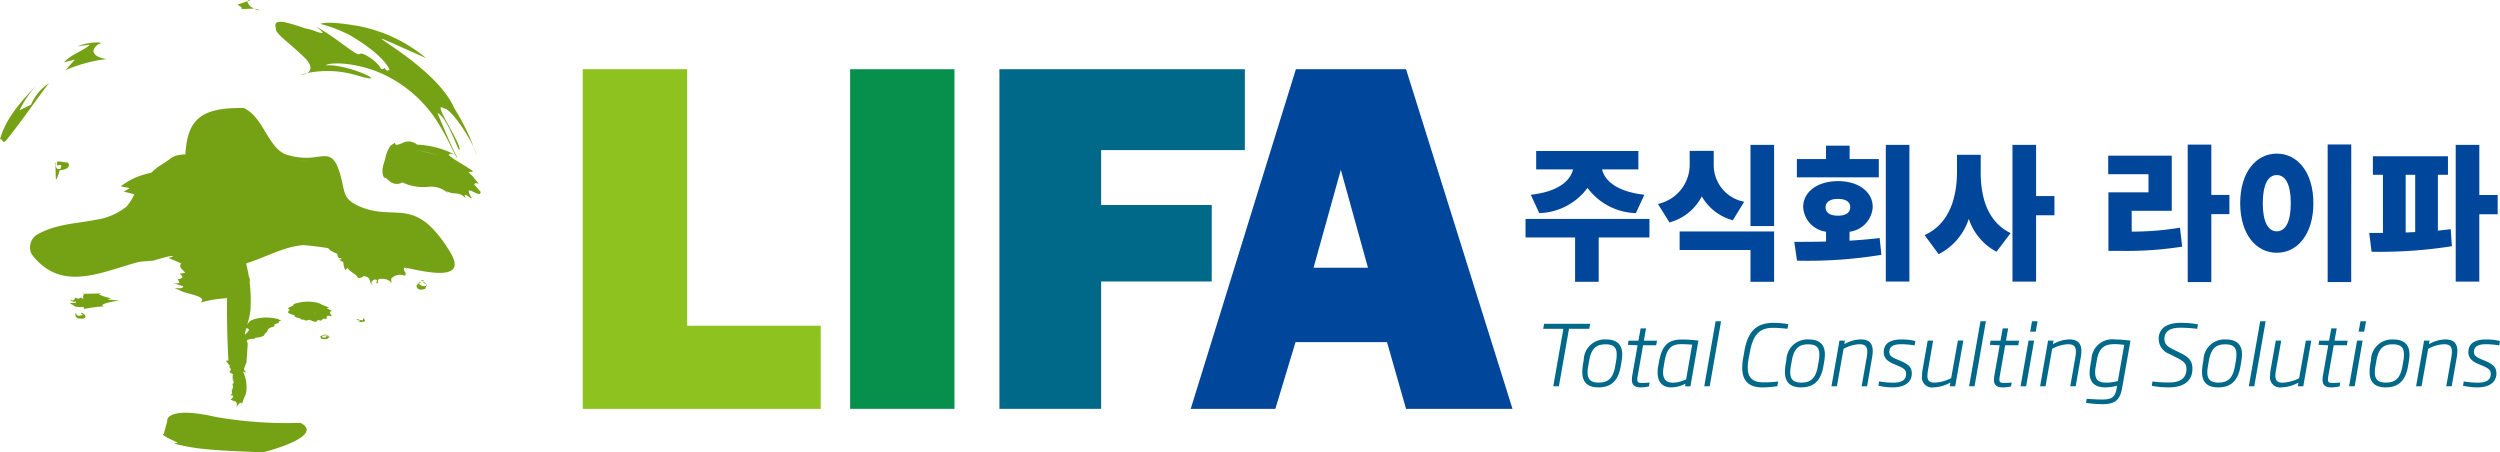 <svg xmlns="http://www.w3.org/2000/svg" xmlns:xlink="http://www.w3.org/1999/xlink" width="183.795" height="33.262" viewBox="0 0 183.795 33.262">
  <defs>
    <clipPath id="clip-path">
      <rect id="사각형_4" data-name="사각형 4" width="183.795" height="33.262" fill="none"/>
    </clipPath>
  </defs>
  <g id="그룹_5" data-name="그룹 5" transform="translate(0 0)">
    <g id="그룹_4" data-name="그룹 4" transform="translate(0 0)" clip-path="url(#clip-path)">
      <path id="패스_48" data-name="패스 48" d="M20.63,16.865c-3.225-.09-4.372.7-4.51,3.4-1,.061-.893.232-1.756.755a4.346,4.346,0,0,0-.738.583,7.165,7.165,0,0,1-.571.882,3.2,3.2,0,0,0-.625.55,3.678,3.678,0,0,1-.641,1.073,4.7,4.7,0,0,1-2.246.967c-.277.056-.561.1-.85.145s-.58.084-.872.131-.589.1-.882.17a6.4,6.4,0,0,0-1.72.638,1.12,1.12,0,0,0-.429,1.4,3.38,3.38,0,0,0,.555.648c2.089,2,4.734.674,7.338-.03.184-.02.366-.04.545-.055s.36-.03.537-.041c.235-.077.468-.147.7-.2a3.413,3.413,0,0,1,3.286.643,5.237,5.237,0,0,0,1.01.076c2.278-.044,4.052-1.524,6.034-1.66a21.658,21.658,0,0,1,5.04,1.018c3.588.963,7.247,1.933,5.724-.547-2.564-4.171-3.968-2.189-6.586-3.295-1.411-.6-1.059-1.1-1.542-2.595-.41-1.275-.868-1.166-1.694-1.06a4.678,4.678,0,0,1-2.162-.167c-1.374-.434-1.713-2.79-3.164-3.427Z" transform="translate(-2.488 -8.919)" fill="#75a215"/>
      <path id="패스_49" data-name="패스 49" d="M37.345.649c.133-.128-.14-.187-.276-.312L38.03.015c-.414-.124-.27.567.675.758-.259-.256-.953-.063-1.36-.125" transform="translate(-19.611 0)" fill="#75a215"/>
      <path id="패스_50" data-name="패스 50" d="M47.748,25.149h0Zm-.725-.016.116,0,.186,0c-.077,0-.155,0-.233-.008h-.069m-.217-.015c.095.006.189.011.285.015l.273,0-.558-.018" transform="translate(-24.762 -13.289)" fill="#9fbc5e"/>
      <path id="패스_51" data-name="패스 51" d="M46.945,25.129c.078,0,.156.007.233.008l.423.008h.049l-.432-.013Zm-.417-.018.348.018h.069c-.1,0-.191-.009-.286-.015l-.131,0" transform="translate(-24.615 -13.285)" fill="#9fbc5e"/>
      <path id="패스_52" data-name="패스 52" d="M13.161,7.84c-.8-.065-1.437-.539-.637-1.093.6-.133-.537-.255-1.554.164l.914-.126c-.482.481-1.362.692-1.9,1.3l.8-.2L10.1,8.66a10.825,10.825,0,0,1,3.058-.82" transform="translate(-5.281 -3.503)" fill="#75a215"/>
      <path id="패스_53" data-name="패스 53" d="M14.524,46.544a11.74,11.74,0,0,0-1.429.183l-.065,0-.018-.011a5.636,5.636,0,0,1-.049-.737l-.017-.418c-.017-.518.048.6.089.066.1-.012.531,0,1.255-.03l-.167.078a4.182,4.182,0,0,0,.881.278l-.232.095.851.067c-.923.142-1.554.343-1.1.434" transform="translate(-6.848 -24.027)" fill="#75a215"/>
      <path id="패스_54" data-name="패스 54" d="M13.562,46.5h-.231v.048a.416.416,0,0,1,.192-.032h.039Z" transform="translate(-7.053 -24.6)" fill="#75a215"/>
      <path id="패스_55" data-name="패스 55" d="M.608,16.84c-.466.665-.374.016-.608.116.44-1.6,1.58-2.813,2.938-4.267a8.331,8.331,0,0,0-1.5,2.131l.843-.41A3.507,3.507,0,0,1,3.6,12.833C2.675,14.006,1.8,15.342.608,16.84" transform="translate(0 -6.713)" fill="#75a215"/>
      <path id="패스_56" data-name="패스 56" d="M55.373,9.772c-1-.686,1.428,2.787,1.129,3.054-.156-.12-.9-2.435-1.606-2.72.265.624,1.133,2.716,1.394,3.132l.072.192c-.241-.259-.7-1.553-1.694-3.022a9.517,9.517,0,0,0-4.088-3.3c-2.026-.817-3.73-.7-3.891-.508,1.741-.128,5.127,1.6,2.153.7a7.445,7.445,0,0,0-3.87-.049c-.268.107,1.225-.035.261-1.112C44.108,5,42.874,4.219,43.023,3.867c-.095-.248-.021-.35.105-.447a1.389,1.389,0,0,1,.571.016,13.891,13.891,0,0,1,1.541.471c.338-.037,2.009.849.737-.169,1.658.963,2.792,2.047,3.158,2.051.227-.278,1.454.638,1.581,1.022.187.136.227.017.282-.024.251.336.167.162.346.177.108.073-.16-.979-2.9-2.589a10.409,10.409,0,0,0-2.151-.819s.393-.276,2.862.168a11.072,11.072,0,0,1,4.914,2.348c-7.72-3.412.445-.062,2.06,3.668a17.788,17.788,0,0,1,1.158,2.18c.172.421.334.848.47,1.235-.131-.722-1.807-3.413-2.382-3.382" transform="translate(-22.738 -1.797)" fill="#75a215"/>
      <path id="패스_57" data-name="패스 57" d="M8.709,25.33a.485.485,0,0,0-.021.244c.1.22.079.176.332.2l.073-.253c-.23-.2-.277.178-.32-.133-.085-.351.492-.07.79-.109.307.439-.34.57-.6.575-.142.58-.269.709-.273.676-.059-1.4-.014-1.3.022-1.2" transform="translate(-4.581 -13.339)" fill="#75a215"/>
      <path id="패스_58" data-name="패스 58" d="M23.607,27.069c.811.366,1.352,1.023,1.038,1.183.07.231-.335.23-.422.312.77.274,1.057.765.605,1.13-1.829-.076-4.8-1.212-5.766-1.387l.427-.27-.654-.126a5.285,5.285,0,0,1,4.772-.843" transform="translate(-9.964 -14.212)" fill="#75a215"/>
      <path id="패스_59" data-name="패스 59" d="M25.428,36.2l-.235-.034a4.037,4.037,0,0,0,.879-.314c-.115-.135-.181-.272-.444-.274l-.114.048c.049-.048.174-.037.305-.024.219.019.453.041.362-.249l-.132-.107a1.947,1.947,0,0,0,1.194.071,1.364,1.364,0,0,1,.861.015.776.776,0,0,1,.932-.005.791.791,0,0,0,.53.148c0,.292.314.324.5.477l.32,1.358a7.262,7.262,0,0,0-.747.877,3.914,3.914,0,0,1,1.652.638c.693.586-.6,1.095-.939,1.687a9.463,9.463,0,0,0-2.123.246l-.374.1c.636-.5-1.184-.634-1.559-.934l-.311-.1a.735.735,0,0,1,.267-.021c.159,0,.31,0,.347-.146l-.754-.23a.847.847,0,0,0,.485-.03l-.162-.3c.165.087.246-.032.348-.07.069-.084-.089-.206-.161-.3l.385-.063c-.21-.277-.506-.4-.291-.693L25.5,37.57l.32-.088a.5.5,0,0,0-.462-.285l-.091.055.248-.206-.7-.177c.09-.262,1.147-.2.618-.666" transform="translate(-13.125 -18.609)" fill="#75a215"/>
      <path id="패스_60" data-name="패스 60" d="M25.734,65.125l.021-.173c.036-.321.715-.871,3.557-.214a30.315,30.315,0,0,0,6.229.435c1.209.6-.046,1.451-2.781,2.177-1-.07-2.661-.092-4.006-.23a14.1,14.1,0,0,1-2.505-.424l-.2.049.478-.113c-.71-.328-1.281-.6-1.029-.65.066-.227.154-.6.239-.856" transform="translate(-13.456 -34.086)" fill="#75a215"/>
      <path id="패스_61" data-name="패스 61" d="M41.449,37.446c.024.062-.047.162-.079.211.1-.181-.365-.34-.5-.063.082-.146.494-.373.578-.148" transform="translate(-21.622 -19.76)" fill="#75a215"/>
      <path id="패스_62" data-name="패스 62" d="M51.012,36.934l-.077-.122c-.146-.03.624-.047.431-.331,1.4-.241,1.4,1.5,2.8.884.531.641,1.6.674,1.653,1.46-.092.578-.926.685-1.623.676l-1.067-.11c.082-.119-.134-.247-.279-.25l-.46-.121c.441-.381-.6-.337-.754-.683l.138.033c.026-.523-.773-.435-.974-.888l-.359-.178c-.007-.245.391-.234.57-.372" transform="translate(-26.686 -19.289)" fill="#75a215"/>
      <path id="패스_63" data-name="패스 63" d="M66.208,26.142c.155.227,0,.113-.166,0-.2-.13-.423-.262-.19.138-.643-.613-.756-.192-1.44-.543l.119.161a1.857,1.857,0,0,0-1.524-.469,3.627,3.627,0,0,1-1.838-.333.807.807,0,0,1-.97-.118c-.16-.133-.28-.269-.381-.222-.273-.636.018-.974.137-1.635a2.879,2.879,0,0,1,.338-.721l.339-.226c0,.262.22.148.518.037a.963.963,0,0,1,1.095.107,6.655,6.655,0,0,1,2.773.732c-.375-.125-.411-.025-.44.035.494.436,1.307.809,1.8,1.209l-.35.047a6.441,6.441,0,0,1,.785.911c-.232-.173-.3-.091-.369-.012l.477.552c.006.256-.25.143-.482.024-.3-.142-.577-.291-.232.328" transform="translate(-31.587 -11.686)" fill="#75a215"/>
      <path id="패스_64" data-name="패스 64" d="M64.38,23.354a4.006,4.006,0,0,1,.713.137l1.143.262a9.322,9.322,0,0,0-1.856-.4" transform="translate(-34.06 -12.355)" fill="#9fbc5e"/>
      <path id="패스_65" data-name="패스 65" d="M35.5,40.81a70.522,70.522,0,0,0,.028,7.4c.518.068.836.715,1.322.767-1.109-1.024.3-3.574.3-4.749a11.108,11.108,0,0,0-.366-3.419" transform="translate(-18.729 -21.59)" fill="#75a215"/>
      <path id="패스_66" data-name="패스 66" d="M65.912,43.789v.028l-.24,0c-.033-.056.172-.092.241-.024" transform="translate(-34.741 -23.146)" fill="#75a215"/>
      <path id="패스_67" data-name="패스 67" d="M65.407,44.123c.2.085,0,0-.071-.03l-.172.049.237.143.1-.024-.1.024c.037.043.126.036.2.036h.143c.136-.078-.066-.179-.238-.262l.071-.03c.274.143.167.3.089.495a.935.935,0,0,1-.411.06c-.375-.186-.2-.388.012-.559Z" transform="translate(-34.409 -23.291)" fill="#75a215"/>
      <path id="패스_68" data-name="패스 68" d="M65.223,44.566l-.07.029.236.041Z" transform="translate(-34.469 -23.577)" fill="#9fbc5e"/>
      <path id="패스_69" data-name="패스 69" d="M12.166,47.035c-.141.149-.586.128-.893.063-.032-.094-.3-.16-.335-.254.068,0,.581.024.414-.109a.32.32,0,0,1-.407-.151l.169.088c.242-.054.073-.141.247-.219l.168.087.243-.1c.167.191.539.363.4.594" transform="translate(-5.787 -24.569)" fill="#75a215"/>
      <path id="패스_70" data-name="패스 70" d="M50.147,48.064c.064.191.4.381-.25.47a.991.991,0,0,1-.714-.208l.006-.262.071.024L49.6,48l.071.023.173-.071c0,.078.2.167.3.113" transform="translate(-26.019 -25.368)" fill="#75a215"/>
      <path id="패스_71" data-name="패스 71" d="M51.41,48.681l-.03.007,0,.008Z" transform="translate(-27.182 -25.754)" fill="#9fbc5e"/>
      <path id="패스_72" data-name="패스 72" d="M12.425,49.213c-.068.056-.275.013-.411.025-.307-.1-.238-.256-.238-.412.138.086-.035.14.239.215l.342-.067c-.138-.044-.239-.13-.1-.17.17.116.376.272.169.409" transform="translate(-6.226 -25.819)" fill="#75a215"/>
      <path id="패스_73" data-name="패스 73" d="M56.159,49.87l-.24.033-.239-.1.138.027.1-.024-.343-.082c.173-.015.07-.057.1-.083v.059h.138l-.068.024.342.047v-.2c.033.1.273.205.067.307" transform="translate(-29.402 -26.221)" fill="#75a215"/>
      <path id="패스_74" data-name="패스 74" d="M55.655,38.978c-.55-.043-.195.241-.4.335-.174-.069.2-.256-.183-.293-.168.076-.332.245-.157.362v.031c-.315-.154.01-.594-.678-.635,0,.079-.267.177-.406.11-.035-.232-.6-.427-.746-.724l-.147.172c-.177-.262-.135-.637-.228-.951-.529.334-.167-.515-.66-.345.337-.242.482-.549.222-.613A2.888,2.888,0,0,1,53.718,35.1c.365-.211.468-.112.978-.179l-.08.1c.17-.026.378.1.5-.1a.691.691,0,0,0,.578.349c.331-.093.718.062.667.3.083.065.178.012.244,0a.344.344,0,0,0,.236.289,4.834,4.834,0,0,0,1.2,1.626l-.168-.183-.253.15.651.419c-.316-.027-.641-.363-.923-.155-.175.219.089.386.149.58l-.2-.18c-.236.261.257.451-.015.626a.878.878,0,0,0-.984.223l.016.4c-.007-.184-.255-.387-.667-.389" transform="translate(-27.538 -18.475)" fill="#75a215"/>
      <path id="패스_75" data-name="패스 75" d="M50.569,52.3a.643.643,0,0,0-.241-.016c-.237.038-.166.089-.229.138l.241.015c.235-.048-.142-.064.163-.1.379.026.01.128.016.2-.477.068-.52-.063-.491-.125-.142-.083.2-.13.3-.2.033.02.344.039.244.088" transform="translate(-26.449 -27.622)" fill="#75a215"/>
      <path id="패스_76" data-name="패스 76" d="M35.637,53.39h-.011c.576.62.515.542.445.472-.033-.04-.073-.076,0-.006v-.029c-.887-.941-.118-.533-.259-.895-.017-.1-.024-.205-.073-.176l-.028.065c.034-.128.158.018.158-.386l-.023-.07c.1.058.163-.074.225-.217s.136-.275.233-.215c.13-.4.241-.235.344-.071.056.095.107.187.163.176a1.753,1.753,0,0,0,.09.578L36.811,54a3.213,3.213,0,0,0-.243.689,2.5,2.5,0,0,1,.243.993c.046.779-.226.832-.322,1.363-.1-.21-.242-.016-.355.147l-.068.128c.136-.6-.181-.416-.322-.567l-.1-.007c.066-.134.168-.087.186-.322l-.227-.023c.045-.028.1-.024.147-.158L35.715,56c.046.041.073-.094.1-.159a.445.445,0,0,0-.039-.239l.107-.158a.855.855,0,0,1-.068-.585l-.259-.159.1-.158c-.016-.141-.056-.21-.113-.182l-.033.066.084-.23-.034-.012c.006.025.011.048-.231-.261l.027-.1c.271.129.294-.069.283-.438" transform="translate(-18.689 -27.344)" fill="#75a215"/>
      <path id="패스_77" data-name="패스 77" d="M36.315,59.143l-.007.072.09,0,.006-.064Z" transform="translate(-19.208 -31.289)" fill="#9fbc5e"/>
      <path id="패스_78" data-name="패스 78" d="M38.86,51.053l-.093.081c.033.041-.318-.065-.535.122-.949-.191.922-.908-.3-.916.558-.31.189-.539,1.149-.719a3.4,3.4,0,0,1,1.422.063l.243.127c-.171.032-.251.094-.2.108l.044.053c-.624.137-.133.132-.468.3l-.02-.019c-.588.24-.166.24-.577.514l-.046.136a1.544,1.544,0,0,1-.613.154" transform="translate(-20.067 -26.229)" fill="#75a215"/>
      <path id="패스_79" data-name="패스 79" d="M46.316,48.484,46.2,48.46c-.042-.043-.1-.083-.226-.018.006-.148-.4-.137-.47-.243l-.071.023c.251-.219-.85-.189-.322-.527-.47-.156.411-.269.238-.411a3.076,3.076,0,0,1,1.643-.143c.553.132.173.089.761.285l.245.113c-.554.067.576.191-.013.311.03.113.233.19.161.327a.505.505,0,0,0-.239-.053c-.178.07-.076.178-.113.249l-.237-.041-.18.172c-.035-.047-.137-.053-.238-.053l-.077.106a.493.493,0,0,1-.345-.059.364.364,0,0,0-.4-.01" transform="translate(-23.79 -24.913)" fill="#75a215"/>
      <path id="패스_80" data-name="패스 80" d="M49.125,48.607l-.007.1.065.143Z" transform="translate(-25.986 -25.715)" fill="#9fbc5e"/>
      <path id="패스_81" data-name="패스 81" d="M247.249,29.929h-3.73v3.258h-1.736V29.929h-3.644V28.568h9.11Zm-8.724-3.14c2.1-.235,2.926-1.082,3.108-1.865h-2.711V23.573h7.513v1.351h-2.668c.182.782,1.007,1.629,3.108,1.865l-.622,1.35a4.593,4.593,0,0,1-3.558-1.854,4.569,4.569,0,0,1-3.547,1.854Z" transform="translate(-125.985 -12.471)" fill="#00469b"/>
      <path id="패스_82" data-name="패스 82" d="M264.312,28.158a3.723,3.723,0,0,1-2.283-1.758,3.774,3.774,0,0,1-2.379,1.918l-.847-1.361a2.951,2.951,0,0,0,2.336-2.947v-.954h1.768v.954a2.742,2.742,0,0,0,2.24,2.787Zm-3.912.825h6.945v3.7h-1.736V30.344H260.4Zm6.945-.4h-1.736V22.617h1.736Z" transform="translate(-136.917 -11.965)" fill="#00469b"/>
      <path id="패스_83" data-name="패스 83" d="M284.144,29.658c.75-.043,1.5-.107,2.219-.193l.129,1.233a33.281,33.281,0,0,1-6.205.429l-.2-1.382c.707,0,1.511,0,2.336-.022V29a1.937,1.937,0,0,1-1.682-1.811c0-1.126,1.061-1.908,2.561-1.908s2.551.782,2.551,1.908a1.939,1.939,0,0,1-1.7,1.811ZM286.3,25h-6.023v-1.34h2.143v-.986h1.736v.986H286.3Zm-3.912,2.2c0,.429.365.621.911.621s.9-.193.9-.621-.365-.611-.9-.611-.911.193-.911.611m6.163,5.465h-1.736V22.617h1.736Z" transform="translate(-148.175 -11.965)" fill="#00469b"/>
      <path id="패스_84" data-name="패스 84" d="M304.555,24.61c0,1.833.482,3.655,2.2,4.491l-1.039,1.372a4.235,4.235,0,0,1-2.036-2.422,4.43,4.43,0,0,1-2.218,2.6l-1.029-1.4c1.811-.825,2.379-2.744,2.379-4.641V23.346h1.747Zm5.423,3.183h-1.35V32.67h-1.736V22.617h1.736v3.762h1.35Z" transform="translate(-158.939 -11.965)" fill="#00469b"/>
      <path id="패스_85" data-name="패스 85" d="M330.829,28.969a21.493,21.493,0,0,0,3.548-.29l.161,1.394a25.936,25.936,0,0,1-4.555.31h-.868v-4.3h2.947V24.747H329.1V23.386h4.672v4.051h-2.947Zm7.181-1.286h-1.329v4.994h-1.736V22.571h1.736v3.7h1.329Z" transform="translate(-174.109 -11.941)" fill="#00469b"/>
      <path id="패스_86" data-name="패스 86" d="M355.08,26.867c0,2.251-1.147,3.644-2.69,3.644s-2.69-1.393-2.69-3.644,1.147-3.644,2.69-3.644,2.69,1.393,2.69,3.644m-3.719,0c0,1.415.407,2.068,1.029,2.068s1.029-.654,1.029-2.068-.407-2.068-1.029-2.068-1.029.654-1.029,2.068m6.5,5.8H356.13V22.548h1.736Z" transform="translate(-185.005 -11.929)" fill="#00469b"/>
      <path id="패스_87" data-name="패스 87" d="M374.89,28.919c.322-.032.633-.065.943-.107l.086,1.254a34.171,34.171,0,0,1-5.905.407l-.171-1.382h1.007V24.814h-.739V23.453h5.519v1.361h-.739Zm-2.368.139.7-.032V24.814h-.7Zm6.762-1.34h-1.35V32.67H376.2V22.617h1.736V26.3h1.35Z" transform="translate(-195.661 -11.965)" fill="#00469b"/>
      <path id="패스_88" data-name="패스 88" d="M108.466,29.664v6.11H90.971V10.806h7.675V29.664Z" transform="translate(-48.128 -5.717)" fill="#8dc21f"/>
      <rect id="사각형_3" data-name="사각형 3" width="7.671" height="24.968" transform="translate(62.5 5.089)" fill="#07904c"/>
      <path id="패스_89" data-name="패스 89" d="M171.619,26.412h-8.13v9.362h-7.477V10.805h18.043v5.947H163.489v4.035h8.13Z" transform="translate(-82.536 -5.717)" fill="#006889"/>
      <path id="패스_90" data-name="패스 90" d="M201.7,35.774,200.3,30.868h-6.724l-1.485,4.906h-6.221l7.73-24.968h8.1l7.825,24.968ZM194.9,25.4h4l-1.995-7.2Z" transform="translate(-98.33 -5.717)" fill="#00469b"/>
      <path id="패스_91" data-name="패스 91" d="M244.28,50.916h-1.489l-.743,4.224h-.414l.742-4.224h-1.484l.068-.371h3.388Z" transform="translate(-127.441 -26.741)" fill="#006889"/>
      <path id="패스_92" data-name="패스 92" d="M249.883,54.638l-.061.353c-.186,1.039-.705,1.522-1.639,1.522-.816,0-1.18-.408-1.18-1.113a3.2,3.2,0,0,1,.042-.545l.062-.358a1.542,1.542,0,0,1,1.638-1.508c.8,0,1.193.371,1.193,1.113a3.343,3.343,0,0,1-.056.537m-1.175-1.292c-.729,0-1.057.365-1.206,1.224l-.061.358a2.461,2.461,0,0,0-.05.477c0,.526.242.754.823.754.736,0,1.063-.372,1.211-1.231l.063-.358a2.91,2.91,0,0,0,.043-.47c0-.495-.2-.754-.823-.754" transform="translate(-130.674 -28.033)" fill="#006889"/>
      <path id="패스_93" data-name="패스 93" d="M256.2,52.5h-.965l-.389,2.221a1.82,1.82,0,0,0-.037.3c0,.2.093.247.358.247.154,0,.4-.012.551-.03l-.05.284a2.839,2.839,0,0,1-.6.074c-.47,0-.655-.185-.655-.563a2.212,2.212,0,0,1,.036-.358l.385-2.177-.718-.03.049-.309h.73l.16-.9h.4l-.161.9h.965Z" transform="translate(-134.44 -27.115)" fill="#006889"/>
      <path id="패스_94" data-name="패스 94" d="M260.78,56.431l.024-.191a2.3,2.3,0,0,1-1.038.272c-.668,0-1.008-.4-1.008-1.1a2.487,2.487,0,0,1,.049-.5l.081-.42c.235-1.213.8-1.5,1.682-1.5a9.068,9.068,0,0,1,1.187.081l-.587,3.364Zm.519-3.061c-.309-.024-.636-.036-.786-.036-.667,0-1.063.235-1.237,1.231l-.074.426a2.728,2.728,0,0,0-.043.415c0,.513.235.761.742.761a2.282,2.282,0,0,0,.953-.248Z" transform="translate(-136.893 -28.032)" fill="#006889"/>
      <path id="패스_95" data-name="패스 95" d="M266.438,54.93h-.4l.835-4.78h.4Z" transform="translate(-140.744 -26.532)" fill="#006889"/>
      <path id="패스_96" data-name="패스 96" d="M275.286,50.827c-.211-.019-.636-.068-1.051-.068-.965,0-1.465.464-1.7,1.732l-.1.532a3.3,3.3,0,0,0-.068.649c0,.792.4,1.095,1.168,1.095a6.954,6.954,0,0,0,1.07-.067l-.062.347a7.651,7.651,0,0,1-1.082.093c-.909,0-1.5-.384-1.5-1.453a4.108,4.108,0,0,1,.075-.73l.092-.526c.284-1.621,1.076-2.04,2.171-2.04a6.483,6.483,0,0,1,1.051.1Z" transform="translate(-143.877 -26.657)" fill="#006889"/>
      <path id="패스_97" data-name="패스 97" d="M281.517,54.638l-.062.353c-.186,1.039-.705,1.522-1.638,1.522-.817,0-1.181-.408-1.181-1.113a3.116,3.116,0,0,1,.043-.545l.061-.358a1.543,1.543,0,0,1,1.639-1.508c.8,0,1.192.371,1.192,1.113a3.453,3.453,0,0,1-.055.537m-1.175-1.292c-.73,0-1.058.365-1.205,1.224l-.063.358a2.534,2.534,0,0,0-.049.477c0,.526.241.754.823.754.735,0,1.063-.372,1.211-1.231l.062-.358a2.817,2.817,0,0,0,.044-.47c0-.495-.2-.754-.823-.754" transform="translate(-147.409 -28.033)" fill="#006889"/>
      <path id="패스_98" data-name="패스 98" d="M288.867,54.378l-.358,2.053h-.4l.371-2.115a2.347,2.347,0,0,0,.043-.427c0-.389-.16-.55-.581-.55a2.642,2.642,0,0,0-1.162.339l-.489,2.752h-.4l.587-3.357h.4l-.037.26a2.49,2.49,0,0,1,1.193-.347c.662,0,.891.327.891.865a3.356,3.356,0,0,1-.056.526" transform="translate(-151.245 -28.032)" fill="#006889"/>
      <path id="패스_99" data-name="패스 99" d="M295.882,53.427a6.016,6.016,0,0,0-.959-.087c-.408,0-.9.056-.9.581,0,.241.167.371.588.543l.222.093c.594.248.842.477.842.928,0,.668-.545,1.027-1.4,1.027a4.579,4.579,0,0,1-1.057-.124l.056-.315a5.933,5.933,0,0,0,1.044.093c.514,0,.941-.142.941-.649,0-.278-.142-.4-.642-.612l-.224-.093c-.526-.217-.779-.463-.779-.884,0-.761.656-.94,1.317-.94a4.215,4.215,0,0,1,1.009.117Z" transform="translate(-155.124 -28.033)" fill="#006889"/>
      <path id="패스_100" data-name="패스 100" d="M302.465,56.528h-.4l.044-.272a2.694,2.694,0,0,1-1.231.352.744.744,0,0,1-.854-.854,3.105,3.105,0,0,1,.056-.519l.365-2.066h.4l-.371,2.127a3,3,0,0,0-.049.464c0,.371.167.5.551.5a3.019,3.019,0,0,0,1.193-.328l.495-2.764h.4Z" transform="translate(-158.724 -28.13)" fill="#006889"/>
      <path id="패스_101" data-name="패스 101" d="M307.781,54.93h-.4l.835-4.78h.4Z" transform="translate(-162.616 -26.532)" fill="#006889"/>
      <path id="패스_102" data-name="패스 102" d="M312.72,52.5h-.965l-.39,2.221a1.9,1.9,0,0,0-.036.3c0,.2.093.247.358.247.155,0,.4-.012.55-.03l-.049.284a2.878,2.878,0,0,1-.6.074c-.47,0-.656-.185-.656-.563a2.124,2.124,0,0,1,.037-.358l.382-2.177-.717-.03.049-.309h.73l.161-.9h.4l-.16.9h.965Z" transform="translate(-164.339 -27.115)" fill="#006889"/>
      <path id="패스_103" data-name="패스 103" d="M315.826,54.93h-.408l.587-3.357h.409Zm.705-4.013h-.408l.136-.767h.409Z" transform="translate(-166.869 -26.532)" fill="#006889"/>
      <path id="패스_104" data-name="패스 104" d="M321.434,54.378l-.358,2.053h-.4l.37-2.115a2.249,2.249,0,0,0,.045-.427c0-.389-.162-.55-.582-.55a2.645,2.645,0,0,0-1.162.339l-.488,2.752h-.4l.587-3.357h.4l-.036.26a2.483,2.483,0,0,1,1.192-.347c.663,0,.892.327.892.865a3.473,3.473,0,0,1-.056.526" transform="translate(-168.475 -28.032)" fill="#006889"/>
      <path id="패스_105" data-name="패스 105" d="M328.29,56.518c-.148.847-.451,1.231-1.453,1.231a8.744,8.744,0,0,1-1.213-.1l.057-.3c.352.031.766.055,1.162.055.748,0,.953-.241,1.046-.884l.018-.13a3.4,3.4,0,0,1-.828.124c-.768,0-1.188-.321-1.188-1.082a2.872,2.872,0,0,1,.056-.526l.075-.426a1.54,1.54,0,0,1,1.75-1.49,9.342,9.342,0,0,1,1.125.086Zm-.569-3.184c-.816,0-1.156.352-1.3,1.2l-.074.433a2.2,2.2,0,0,0-.049.42c0,.575.248.779.841.779a3.442,3.442,0,0,0,.829-.118l.469-2.659a5.256,5.256,0,0,0-.717-.056" transform="translate(-172.268 -28.033)" fill="#006889"/>
      <path id="패스_106" data-name="패스 106" d="M339.238,50.832a10.12,10.12,0,0,0-1.211-.081c-.606,0-1.2.142-1.2.835,0,.34.2.543.624.748l.576.285c.568.284.859.544.859,1.15,0,.928-.68,1.367-1.737,1.367a6.911,6.911,0,0,1-1.249-.112l.049-.322a9.136,9.136,0,0,0,1.219.075c.748,0,1.28-.26,1.28-1,0-.372-.2-.563-.667-.8l-.576-.291a1.2,1.2,0,0,1-.8-1.095c0-.916.779-1.2,1.627-1.2a6.99,6.99,0,0,1,1.261.111Z" transform="translate(-177.704 -26.657)" fill="#006889"/>
      <path id="패스_107" data-name="패스 107" d="M346.623,54.638l-.061.353c-.186,1.039-.7,1.522-1.638,1.522-.817,0-1.181-.408-1.181-1.113a3.067,3.067,0,0,1,.043-.545l.062-.358a1.542,1.542,0,0,1,1.638-1.508q1.2,0,1.194,1.113a3.334,3.334,0,0,1-.057.537m-1.174-1.292c-.73,0-1.057.365-1.207,1.224l-.061.358a2.529,2.529,0,0,0-.05.477c0,.526.242.754.822.754.736,0,1.063-.372,1.212-1.231l.063-.358a2.9,2.9,0,0,0,.042-.47c0-.495-.2-.754-.822-.754" transform="translate(-181.853 -28.033)" fill="#006889"/>
      <path id="패스_108" data-name="패스 108" d="M351.447,54.93h-.4l.835-4.78h.4Z" transform="translate(-185.717 -26.532)" fill="#006889"/>
      <path id="패스_109" data-name="패스 109" d="M356.8,56.528h-.4l.042-.272a2.688,2.688,0,0,1-1.231.352.744.744,0,0,1-.853-.854,3.26,3.26,0,0,1,.056-.519l.365-2.066h.4L354.8,55.3a2.885,2.885,0,0,0-.049.464c0,.371.167.5.55.5a3.023,3.023,0,0,0,1.194-.328l.494-2.764h.4Z" transform="translate(-187.468 -28.13)" fill="#006889"/>
      <path id="패스_110" data-name="패스 110" d="M364.007,52.5h-.965l-.391,2.221a1.9,1.9,0,0,0-.036.3c0,.2.093.247.359.247.154,0,.4-.012.55-.03l-.049.284a2.878,2.878,0,0,1-.6.074c-.47,0-.656-.185-.656-.563a2.081,2.081,0,0,1,.038-.358l.382-2.177-.717-.03.049-.309h.73l.161-.9h.4l-.161.9h.965Z" transform="translate(-191.471 -27.115)" fill="#006889"/>
      <path id="패스_111" data-name="패스 111" d="M367.112,54.93H366.7l.588-3.357h.408Zm.7-4.013h-.409l.137-.767h.408Z" transform="translate(-194.001 -26.532)" fill="#006889"/>
      <path id="패스_112" data-name="패스 112" d="M372.779,54.638l-.061.353c-.186,1.039-.705,1.522-1.639,1.522-.816,0-1.18-.408-1.18-1.113a3.215,3.215,0,0,1,.042-.545L370,54.5a1.542,1.542,0,0,1,1.638-1.508c.8,0,1.193.371,1.193,1.113a3.332,3.332,0,0,1-.056.537M371.6,53.346c-.729,0-1.057.365-1.206,1.224l-.061.358a2.455,2.455,0,0,0-.05.477c0,.526.242.754.823.754.736,0,1.063-.372,1.211-1.231l.063-.358a2.912,2.912,0,0,0,.043-.47c0-.495-.2-.754-.823-.754" transform="translate(-195.691 -28.033)" fill="#006889"/>
      <path id="패스_113" data-name="패스 113" d="M380.129,54.378l-.358,2.053h-.4l.372-2.115a2.427,2.427,0,0,0,.042-.427c0-.389-.16-.55-.58-.55a2.645,2.645,0,0,0-1.163.339l-.488,2.752h-.4l.587-3.357h.4l-.037.26a2.494,2.494,0,0,1,1.194-.347c.66,0,.89.327.89.865a3.36,3.36,0,0,1-.056.526" transform="translate(-199.527 -28.032)" fill="#006889"/>
      <path id="패스_114" data-name="패스 114" d="M387.144,53.427a6.031,6.031,0,0,0-.959-.087c-.409,0-.9.056-.9.581,0,.241.166.371.587.543l.223.093c.594.248.841.477.841.928,0,.668-.545,1.027-1.4,1.027a4.574,4.574,0,0,1-1.057-.124l.056-.315a5.954,5.954,0,0,0,1.045.093c.514,0,.94-.142.94-.649,0-.278-.143-.4-.643-.612l-.223-.093c-.526-.217-.779-.463-.779-.884,0-.761.656-.94,1.317-.94a4.2,4.2,0,0,1,1.008.117Z" transform="translate(-203.405 -28.033)" fill="#006889"/>
    </g>
  </g>
</svg>

